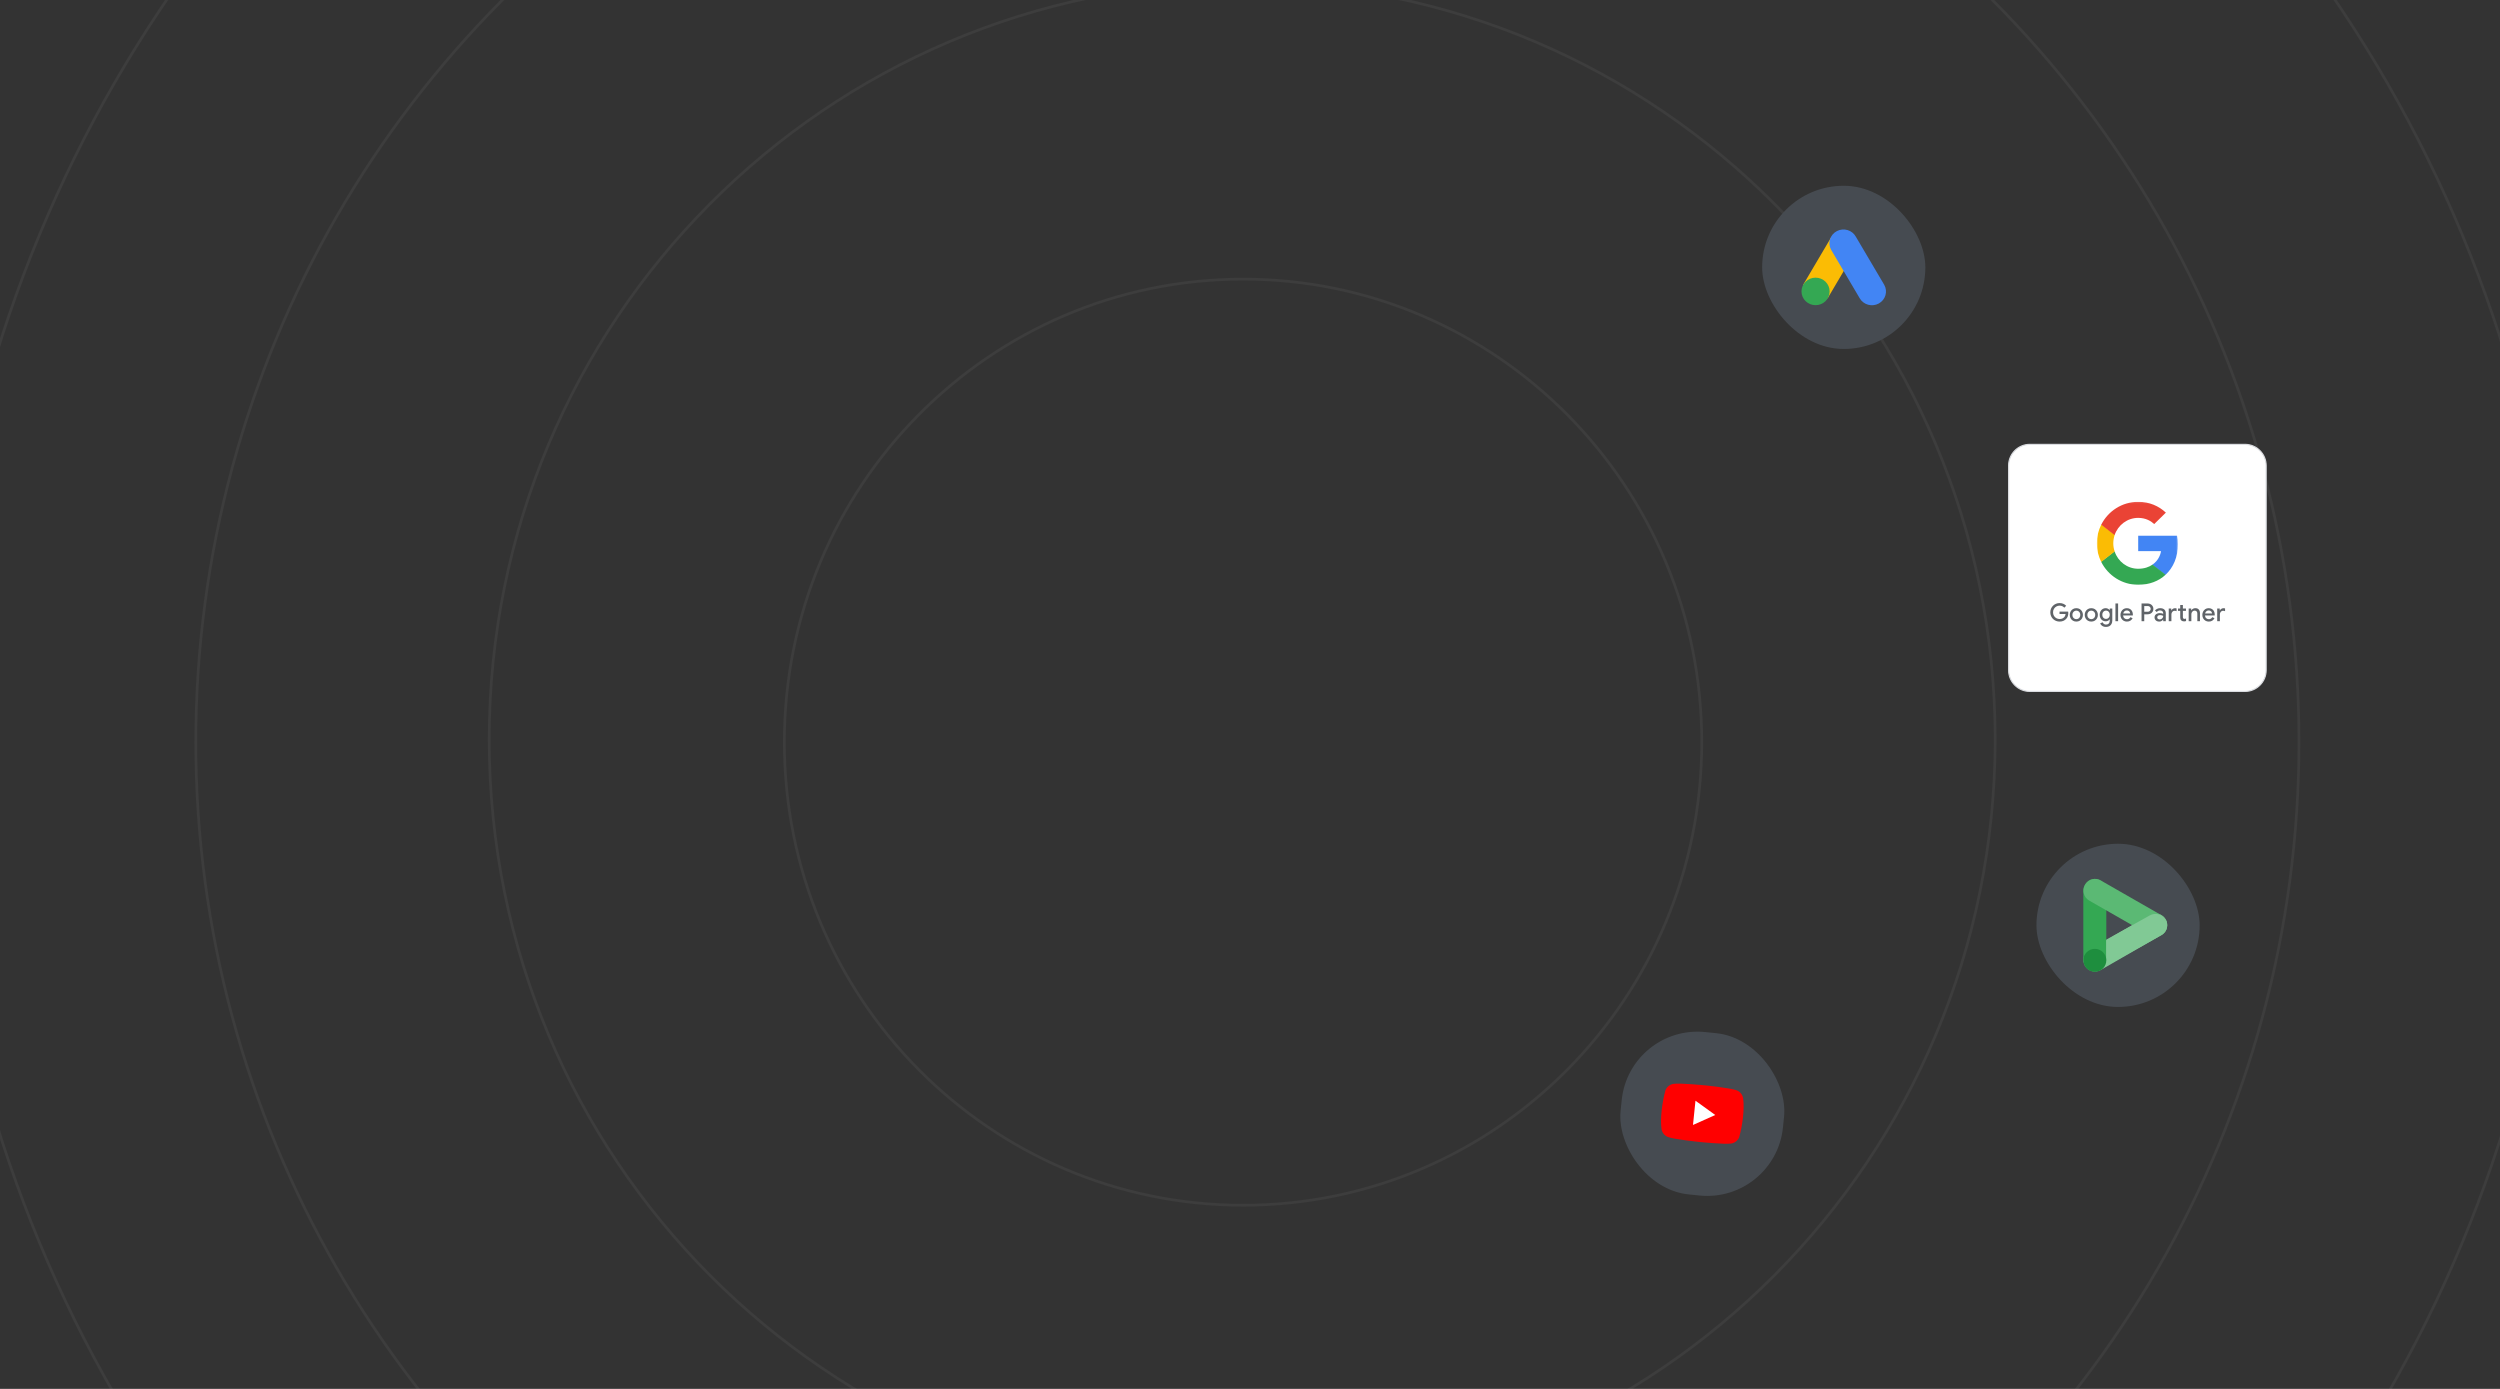 <svg width="1440" height="800" viewBox="0 0 1440 800" fill="none" xmlns="http://www.w3.org/2000/svg">
<rect x="0" y="0" width="1440" height="800" fill="#333333" stroke="none"/>
<g clip-path="url(#clip0_1381_15248)">
<circle opacity="0.05" cx="720.5" cy="425.5" r="755.716" stroke="#FAFAFA" stroke-width="1.567"/>
<circle opacity="0.05" cx="718.5" cy="427.5" r="605.716" stroke="#FAFAFA" stroke-width="1.567"/>
<path opacity="0.05" d="M715.5 -10.216C955.031 -10.216 1149.22 185.08 1149.22 426C1149.22 666.92 955.031 862.216 715.5 862.216C475.969 862.216 281.784 666.92 281.784 426C281.784 185.08 475.969 -10.216 715.5 -10.216Z" stroke="#FAFAFA" stroke-width="1.567"/>
<path opacity="0.05" d="M716 160.784C861.916 160.784 980.216 280.19 980.216 427.5C980.216 574.81 861.916 694.216 716 694.216C570.084 694.216 451.784 574.81 451.784 427.5C451.784 280.19 570.084 160.784 716 160.784Z" stroke="#FAFAFA" stroke-width="1.567"/>
<rect x="938.572" y="590" width="94" height="94" rx="43.867" transform="rotate(5.844 938.572 590)" fill="#464B51"/>
<g clip-path="url(#clip1_1381_15248)">
<path d="M1004.04 632.568C1003.7 630.504 1002.28 628.775 1000.32 628.025C996.795 626.668 982.192 625.174 982.192 625.174C982.192 625.174 967.586 623.709 963.857 624.322C961.784 624.659 960.048 626.067 959.297 628.019C957.542 634.325 956.116 644.061 957.038 650.381C957.378 652.445 958.793 654.175 960.755 654.924C964.282 656.281 978.885 657.775 978.885 657.775C978.885 657.775 993.488 659.27 997.217 658.656C999.29 658.319 1001.03 656.912 1001.78 654.96C1003.59 648.652 1004.95 638.914 1004.04 632.568Z" fill="#FF0000"/>
<path d="M975.162 647.983L987.991 642.237L976.592 634.012L975.162 647.983Z" fill="white"/>
</g>
<rect x="1015" y="107" width="94" height="94" rx="47" fill="#464B51"/>
<g clip-path="url(#clip2_1381_15248)">
<path d="M1038.66 163.953L1054.85 136.509L1068.87 144.436L1052.69 171.88L1038.66 163.953Z" fill="#FBBC04"/>
<path d="M1085.2 163.857L1069 136.404C1066.91 132.533 1062.01 131.054 1058.06 133.101C1054.1 135.147 1052.59 139.943 1054.68 143.813C1054.77 143.983 1054.87 144.149 1054.98 144.313L1071.17 171.767C1073.36 175.587 1078.29 176.95 1082.19 174.812C1086.09 172.674 1087.49 167.843 1085.3 164.023C1085.27 163.961 1085.23 163.9 1085.2 163.84V163.857Z" fill="#4285F4"/>
<path d="M1045.76 175.782C1050.23 175.782 1053.86 172.233 1053.86 167.855C1053.86 163.478 1050.23 159.929 1045.76 159.929C1041.29 159.929 1037.66 163.478 1037.66 167.855C1037.66 172.233 1041.29 175.782 1045.76 175.782Z" fill="#34A853"/>
</g>
<rect x="1173" y="486" width="94" height="94" rx="47" fill="#464B51"/>
<g clip-path="url(#clip3_1381_15248)">
<path d="M1238.15 527.162C1241.3 525.254 1245.39 526.255 1247.29 529.398C1249.2 532.54 1248.2 536.633 1245.06 538.538C1244.97 538.589 1244.89 538.637 1244.81 538.684L1210.14 558.647C1207 560.554 1202.9 559.553 1201 556.411C1199.09 553.268 1200.09 549.176 1203.23 547.268C1203.32 547.218 1203.4 547.169 1203.48 547.123L1238.15 527.162Z" fill="#81C995"/>
<path d="M1213.24 512.926C1213.26 509.258 1210.3 506.27 1206.63 506.255C1206.16 506.253 1205.69 506.301 1205.23 506.398C1202.12 507.161 1199.95 509.966 1199.99 513.168V552.819L1213.23 553.06L1213.24 512.926Z" fill="#34A853"/>
<path d="M1238.3 538.708C1241.51 540.368 1245.45 539.305 1247.38 536.258C1249.25 533.127 1248.22 529.078 1245.08 527.217C1245.06 527.204 1245.04 527.19 1245.01 527.175L1210.11 507.176C1207.01 505.3 1202.97 506.296 1201.09 509.403C1201.04 509.481 1200.99 509.56 1200.95 509.639C1199.11 512.795 1200.17 516.85 1203.32 518.696C1203.35 518.709 1203.37 518.72 1203.39 518.733L1238.3 538.708Z" fill="#5BB974"/>
<path d="M1244.79 538.755L1213.23 556.381V541.24L1238.27 527.279C1241.59 525.44 1245.77 526.64 1247.61 529.961C1247.78 530.269 1247.93 530.591 1248.05 530.922C1248.99 533.976 1247.62 537.269 1244.79 538.755Z" fill="#81C995"/>
<path d="M1206.62 559.769C1210.28 559.769 1213.24 556.805 1213.24 553.149C1213.24 549.493 1210.28 546.529 1206.62 546.529C1202.97 546.529 1200 549.493 1200 553.149C1200 556.805 1202.97 559.769 1206.62 559.769Z" fill="#1E8E3E"/>
</g>
<path d="M1169.19 255.96C1162.44 255.96 1156.96 261.451 1156.96 268.224V385.988C1156.96 392.761 1162.44 398.252 1169.19 398.252H1293.07C1299.83 398.252 1305.3 392.761 1305.3 385.988V268.224C1305.3 261.451 1299.83 255.96 1293.07 255.96H1169.19Z" fill="white"/>
<path d="M1169.19 255.96C1162.44 255.96 1156.96 261.451 1156.96 268.224V385.988C1156.96 392.761 1162.44 398.252 1169.19 398.252H1293.07C1299.83 398.252 1305.3 392.761 1305.3 385.988V268.224C1305.3 261.451 1299.83 255.96 1293.07 255.96H1169.19Z" stroke="#DADCE0" stroke-width="0.693"/>
<mask id="mask0_1381_15248" style="mask-type:luminance" maskUnits="userSpaceOnUse" x="1207" y="289" width="48" height="49">
<path d="M1207.76 289.06H1254.5V337.001H1207.76V289.06Z" fill="white"/>
</mask>
<g mask="url(#mask0_1381_15248)">
<path d="M1254.48 313.479C1254.48 311.514 1254.32 310.081 1253.97 308.595H1231.6V317.46H1244.73C1244.47 319.663 1243.04 322.981 1239.86 325.21L1239.82 325.507L1246.89 331.001L1247.38 331.05C1251.88 326.883 1254.48 320.751 1254.48 313.479Z" fill="#4285F4"/>
<path d="M1231.6 336.836C1238.04 336.836 1243.44 334.712 1247.38 331.049L1239.86 325.21C1237.85 326.617 1235.15 327.599 1231.6 327.599C1225.3 327.599 1219.95 323.432 1218.04 317.672L1217.76 317.696L1210.4 323.402L1210.31 323.67C1214.23 331.474 1222.28 336.836 1231.6 336.836Z" fill="#34A853"/>
<path d="M1218.04 317.673C1217.54 316.186 1217.25 314.593 1217.25 312.948C1217.25 311.302 1217.54 309.71 1218.01 308.223L1218 307.907L1210.55 302.108L1210.31 302.224C1208.69 305.463 1207.77 309.099 1207.77 312.948C1207.77 316.797 1208.69 320.433 1210.31 323.671L1218.04 317.673Z" fill="#FBBC04"/>
<path d="M1231.6 298.296C1236.08 298.296 1239.09 300.234 1240.82 301.853L1247.54 295.271C1243.41 291.422 1238.04 289.06 1231.6 289.06C1222.28 289.06 1214.23 294.421 1210.31 302.225L1218.01 308.223C1219.95 302.464 1225.3 298.296 1231.6 298.296Z" fill="#EA4335"/>
</g>
<path d="M1186.31 358.034C1185.58 358.034 1184.89 357.901 1184.25 357.635C1183.6 357.369 1183.03 356.998 1182.54 356.523C1182.06 356.038 1181.67 355.473 1181.39 354.826C1181.11 354.17 1180.97 353.462 1180.97 352.702C1180.97 351.941 1181.11 351.238 1181.39 350.592C1181.67 349.936 1182.06 349.37 1182.54 348.895C1183.03 348.41 1183.6 348.034 1184.25 347.768C1184.89 347.502 1185.58 347.369 1186.31 347.369C1187.09 347.369 1187.8 347.507 1188.46 347.783C1189.12 348.058 1189.68 348.443 1190.12 348.938L1189.04 350.021C1188.71 349.641 1188.31 349.351 1187.85 349.151C1187.39 348.952 1186.88 348.852 1186.31 348.852C1185.65 348.852 1185.03 349.014 1184.46 349.337C1183.89 349.651 1183.43 350.097 1183.08 350.677C1182.73 351.247 1182.55 351.922 1182.55 352.702C1182.55 353.481 1182.73 354.161 1183.08 354.741C1183.43 355.311 1183.89 355.758 1184.46 356.081C1185.04 356.395 1185.66 356.551 1186.32 356.551C1186.97 356.551 1187.5 356.452 1187.92 356.252C1188.33 356.043 1188.68 355.805 1188.94 355.539C1189.4 355.083 1189.68 354.46 1189.79 353.671H1186.29V352.288H1191.25C1191.27 352.402 1191.29 352.531 1191.3 352.673C1191.32 352.816 1191.33 352.963 1191.33 353.115C1191.33 353.724 1191.24 354.327 1191.05 354.926C1190.86 355.515 1190.53 356.043 1190.08 356.509C1189.63 356.993 1189.09 357.369 1188.46 357.635C1187.82 357.901 1187.11 358.034 1186.31 358.034ZM1195.98 358.034C1195.23 358.034 1194.57 357.863 1194 357.521C1193.43 357.179 1192.99 356.718 1192.67 356.138C1192.34 355.558 1192.18 354.902 1192.18 354.17C1192.18 353.448 1192.34 352.797 1192.67 352.217C1192.99 351.628 1193.43 351.162 1194 350.82C1194.57 350.477 1195.23 350.306 1195.98 350.306C1196.72 350.306 1197.37 350.477 1197.94 350.82C1198.51 351.162 1198.96 351.628 1199.28 352.217C1199.6 352.797 1199.76 353.448 1199.76 354.17C1199.76 354.902 1199.6 355.558 1199.28 356.138C1198.96 356.718 1198.51 357.179 1197.94 357.521C1197.37 357.863 1196.72 358.034 1195.98 358.034ZM1195.98 356.623C1196.38 356.623 1196.75 356.528 1197.09 356.338C1197.43 356.138 1197.71 355.857 1197.92 355.496C1198.13 355.126 1198.24 354.684 1198.24 354.17C1198.24 353.657 1198.13 353.22 1197.92 352.859C1197.71 352.488 1197.43 352.207 1197.09 352.017C1196.75 351.818 1196.38 351.718 1195.98 351.718C1195.58 351.718 1195.21 351.818 1194.86 352.017C1194.52 352.207 1194.24 352.488 1194.02 352.859C1193.81 353.22 1193.7 353.657 1193.7 354.17C1193.7 354.684 1193.81 355.126 1194.02 355.496C1194.24 355.857 1194.52 356.138 1194.86 356.338C1195.21 356.528 1195.58 356.623 1195.98 356.623ZM1204.59 358.034C1203.84 358.034 1203.19 357.863 1202.62 357.521C1202.05 357.179 1201.6 356.718 1201.28 356.138C1200.96 355.558 1200.8 354.902 1200.8 354.17C1200.8 353.448 1200.96 352.797 1201.28 352.217C1201.6 351.628 1202.05 351.162 1202.62 350.82C1203.19 350.477 1203.84 350.306 1204.59 350.306C1205.33 350.306 1205.99 350.477 1206.56 350.82C1207.13 351.162 1207.57 351.628 1207.89 352.217C1208.22 352.797 1208.38 353.448 1208.38 354.17C1208.38 354.902 1208.22 355.558 1207.89 356.138C1207.57 356.718 1207.13 357.179 1206.56 357.521C1205.99 357.863 1205.33 358.034 1204.59 358.034ZM1204.59 356.623C1204.99 356.623 1205.36 356.528 1205.7 356.338C1206.05 356.138 1206.32 355.857 1206.53 355.496C1206.75 355.126 1206.86 354.684 1206.86 354.17C1206.86 353.657 1206.75 353.22 1206.53 352.859C1206.32 352.488 1206.05 352.207 1205.7 352.017C1205.36 351.818 1204.99 351.718 1204.59 351.718C1204.2 351.718 1203.82 351.818 1203.47 352.017C1203.13 352.207 1202.85 352.488 1202.63 352.859C1202.42 353.22 1202.32 353.657 1202.32 354.17C1202.32 354.684 1202.42 355.126 1202.63 355.496C1202.85 355.857 1203.13 356.138 1203.47 356.338C1203.82 356.528 1204.2 356.623 1204.59 356.623ZM1213.06 361.114C1212.43 361.114 1211.88 361.01 1211.41 360.8C1210.96 360.601 1210.59 360.339 1210.31 360.016C1210.02 359.703 1209.82 359.379 1209.69 359.047L1211.12 358.448C1211.27 358.828 1211.51 359.137 1211.84 359.375C1212.18 359.622 1212.59 359.745 1213.06 359.745C1213.73 359.745 1214.25 359.546 1214.63 359.146C1215.02 358.747 1215.21 358.182 1215.21 357.45V356.751H1215.13C1214.9 357.093 1214.58 357.369 1214.17 357.578C1213.78 357.778 1213.32 357.877 1212.81 357.877C1212.19 357.877 1211.63 357.721 1211.12 357.407C1210.6 357.093 1210.19 356.656 1209.88 356.095C1209.57 355.525 1209.41 354.859 1209.41 354.099C1209.41 353.329 1209.57 352.664 1209.88 352.103C1210.19 351.533 1210.6 351.091 1211.12 350.777C1211.63 350.463 1212.19 350.306 1212.81 350.306C1213.32 350.306 1213.78 350.411 1214.17 350.62C1214.58 350.829 1214.9 351.105 1215.13 351.447H1215.21V350.534H1216.68V357.421C1216.68 358.21 1216.52 358.88 1216.21 359.432C1215.91 359.983 1215.48 360.401 1214.94 360.686C1214.4 360.972 1213.78 361.114 1213.06 361.114ZM1213.08 356.48C1213.46 356.48 1213.81 356.39 1214.13 356.209C1214.45 356.019 1214.72 355.748 1214.91 355.397C1215.11 355.035 1215.21 354.603 1215.21 354.099C1215.21 353.576 1215.11 353.139 1214.91 352.787C1214.72 352.426 1214.45 352.155 1214.13 351.974C1213.81 351.794 1213.46 351.704 1213.08 351.704C1212.7 351.704 1212.34 351.799 1212.01 351.989C1211.69 352.169 1211.43 352.436 1211.23 352.787C1211.03 353.139 1210.93 353.576 1210.93 354.099C1210.93 354.612 1211.03 355.05 1211.23 355.411C1211.43 355.762 1211.69 356.029 1212.01 356.209C1212.34 356.39 1212.7 356.48 1213.08 356.48ZM1218.49 357.806V347.597H1220.03V357.806H1218.49ZM1225.08 358.034C1224.37 358.034 1223.74 357.868 1223.18 357.535C1222.62 357.203 1222.18 356.746 1221.85 356.167C1221.54 355.587 1221.38 354.926 1221.38 354.185C1221.38 353.491 1221.54 352.849 1221.84 352.26C1222.14 351.67 1222.56 351.2 1223.11 350.848C1223.66 350.487 1224.29 350.306 1225 350.306C1225.75 350.306 1226.38 350.468 1226.9 350.791C1227.43 351.114 1227.84 351.556 1228.11 352.117C1228.39 352.678 1228.53 353.31 1228.53 354.013C1228.53 354.118 1228.52 354.213 1228.51 354.299C1228.51 354.384 1228.51 354.451 1228.5 354.498H1222.89C1222.97 355.221 1223.22 355.762 1223.65 356.124C1224.08 356.485 1224.58 356.666 1225.13 356.666C1225.62 356.666 1226.03 356.556 1226.35 356.338C1226.67 356.11 1226.93 355.829 1227.12 355.496L1228.38 356.11C1228.07 356.68 1227.64 357.146 1227.1 357.507C1226.56 357.859 1225.89 358.034 1225.08 358.034ZM1225.01 351.618C1224.5 351.618 1224.06 351.775 1223.7 352.089C1223.34 352.402 1223.1 352.821 1222.98 353.343H1227C1226.98 353.096 1226.9 352.84 1226.76 352.573C1226.62 352.307 1226.4 352.084 1226.11 351.903C1225.82 351.713 1225.46 351.618 1225.01 351.618ZM1233.53 357.806V347.597H1237.03C1237.64 347.597 1238.2 347.73 1238.7 347.996C1239.21 348.263 1239.61 348.629 1239.9 349.094C1240.2 349.56 1240.35 350.102 1240.35 350.72C1240.35 351.338 1240.2 351.884 1239.9 352.359C1239.61 352.825 1239.21 353.191 1238.7 353.457C1238.2 353.714 1237.64 353.842 1237.03 353.842H1235.09V357.806H1233.53ZM1235.09 352.359H1237.07C1237.44 352.359 1237.75 352.284 1238.01 352.131C1238.26 351.97 1238.46 351.765 1238.59 351.518C1238.73 351.262 1238.8 350.995 1238.8 350.72C1238.8 350.444 1238.73 350.183 1238.59 349.936C1238.46 349.688 1238.26 349.484 1238.01 349.323C1237.75 349.161 1237.44 349.08 1237.07 349.08H1235.09V352.359ZM1243.7 358.034C1243.18 358.034 1242.72 357.934 1242.31 357.735C1241.9 357.526 1241.58 357.236 1241.35 356.865C1241.13 356.494 1241.01 356.071 1241.01 355.596C1241.01 355.083 1241.15 354.646 1241.41 354.284C1241.69 353.914 1242.05 353.633 1242.51 353.443C1242.96 353.253 1243.46 353.158 1244.01 353.158C1244.47 353.158 1244.87 353.201 1245.21 353.286C1245.56 353.372 1245.83 353.462 1246.01 353.557V353.172C1246.01 352.697 1245.84 352.317 1245.49 352.032C1245.15 351.746 1244.71 351.604 1244.17 351.604C1243.8 351.604 1243.45 351.689 1243.12 351.86C1242.79 352.022 1242.52 352.245 1242.32 352.531L1241.27 351.718C1241.58 351.281 1241.99 350.938 1242.51 350.691C1243.03 350.435 1243.6 350.306 1244.21 350.306C1245.27 350.306 1246.08 350.568 1246.65 351.091C1247.22 351.604 1247.5 352.326 1247.5 353.258V357.806H1246.01V356.908H1245.92C1245.73 357.203 1245.45 357.464 1245.07 357.692C1244.69 357.92 1244.23 358.034 1243.7 358.034ZM1243.97 356.78C1244.37 356.78 1244.72 356.684 1245.02 356.494C1245.33 356.304 1245.57 356.057 1245.74 355.753C1245.92 355.439 1246.01 355.102 1246.01 354.741C1245.79 354.617 1245.53 354.517 1245.24 354.441C1244.94 354.356 1244.63 354.313 1244.3 354.313C1243.67 354.313 1243.23 354.441 1242.96 354.698C1242.7 354.945 1242.56 355.249 1242.56 355.61C1242.56 355.953 1242.69 356.233 1242.95 356.452C1243.2 356.67 1243.55 356.78 1243.97 356.78ZM1249.19 357.806V350.534H1250.64V351.604H1250.73C1250.89 351.233 1251.16 350.929 1251.55 350.691C1251.95 350.444 1252.38 350.321 1252.83 350.321C1253.03 350.321 1253.2 350.335 1253.33 350.363C1253.47 350.392 1253.6 350.425 1253.71 350.463V352.06C1253.53 351.984 1253.35 351.922 1253.16 351.875C1252.98 351.827 1252.79 351.803 1252.59 351.803C1252.23 351.803 1251.91 351.903 1251.62 352.103C1251.35 352.293 1251.13 352.554 1250.97 352.887C1250.81 353.21 1250.73 353.567 1250.73 353.956V357.806H1249.19ZM1258.01 357.92C1257.34 357.92 1256.8 357.725 1256.41 357.336C1256.01 356.936 1255.81 356.39 1255.81 355.696V351.875H1254.54V350.534H1255.81V348.481H1257.34V350.534H1259.12V351.875H1257.34V355.368C1257.34 355.729 1257.42 356.005 1257.56 356.195C1257.71 356.385 1257.96 356.48 1258.31 356.48C1258.49 356.48 1258.64 356.456 1258.77 356.409C1258.9 356.361 1259.03 356.295 1259.17 356.209V357.706C1259 357.773 1258.83 357.825 1258.65 357.863C1258.47 357.901 1258.26 357.92 1258.01 357.92ZM1260.68 357.806V350.534H1262.13V351.533H1262.22C1262.43 351.181 1262.73 350.891 1263.14 350.663C1263.56 350.425 1264.01 350.306 1264.51 350.306C1265.4 350.306 1266.07 350.573 1266.51 351.105C1266.96 351.637 1267.18 352.341 1267.18 353.215V357.806H1265.66V353.415C1265.66 352.825 1265.51 352.398 1265.22 352.131C1264.92 351.856 1264.54 351.718 1264.07 351.718C1263.7 351.718 1263.37 351.822 1263.1 352.032C1262.82 352.231 1262.61 352.497 1262.44 352.83C1262.29 353.163 1262.22 353.519 1262.22 353.899V357.806H1260.68ZM1272.25 358.034C1271.54 358.034 1270.9 357.868 1270.34 357.535C1269.78 357.203 1269.34 356.746 1269.02 356.167C1268.7 355.587 1268.55 354.926 1268.55 354.185C1268.55 353.491 1268.7 352.849 1269 352.26C1269.31 351.67 1269.73 351.2 1270.27 350.848C1270.82 350.487 1271.45 350.306 1272.16 350.306C1272.91 350.306 1273.55 350.468 1274.07 350.791C1274.6 351.114 1275 351.556 1275.28 352.117C1275.55 352.678 1275.69 353.31 1275.69 354.013C1275.69 354.118 1275.68 354.213 1275.67 354.299C1275.67 354.384 1275.67 354.451 1275.66 354.498H1270.06C1270.13 355.221 1270.38 355.762 1270.81 356.124C1271.25 356.485 1271.74 356.666 1272.29 356.666C1272.78 356.666 1273.19 356.556 1273.51 356.338C1273.84 356.11 1274.09 355.829 1274.28 355.496L1275.55 356.11C1275.23 356.68 1274.81 357.146 1274.27 357.507C1273.73 357.859 1273.05 358.034 1272.25 358.034ZM1272.18 351.618C1271.66 351.618 1271.23 351.775 1270.87 352.089C1270.51 352.402 1270.26 352.821 1270.14 353.343H1274.17C1274.15 353.096 1274.07 352.84 1273.93 352.573C1273.78 352.307 1273.56 352.084 1273.27 351.903C1272.99 351.713 1272.62 351.618 1272.18 351.618ZM1277.11 357.806V350.534H1278.57V351.604H1278.65C1278.81 351.233 1279.09 350.929 1279.48 350.691C1279.87 350.444 1280.3 350.321 1280.76 350.321C1280.96 350.321 1281.12 350.335 1281.25 350.363C1281.4 350.392 1281.52 350.425 1281.64 350.463V352.06C1281.46 351.984 1281.27 351.922 1281.08 351.875C1280.9 351.827 1280.71 351.803 1280.51 351.803C1280.15 351.803 1279.83 351.903 1279.55 352.103C1279.27 352.293 1279.05 352.554 1278.89 352.887C1278.73 353.21 1278.65 353.567 1278.65 353.956V357.806H1277.11Z" fill="#5F6368"/>
</g>
<defs>
<clipPath id="clip0_1381_15248">
<rect width="1440" height="800" fill="white"/>
</clipPath>
<clipPath id="clip1_1381_15248">
<rect width="47" height="47" fill="white" transform="translate(959.557 615.771) rotate(5.844)"/>
</clipPath>
<clipPath id="clip2_1381_15248">
<rect width="48.679" height="43.643" fill="white" transform="translate(1037.66 132.179)"/>
</clipPath>
<clipPath id="clip3_1381_15248">
<rect width="48.353" height="53.544" fill="white" transform="translate(1199.99 506.228)"/>
</clipPath>
</defs>
</svg>
